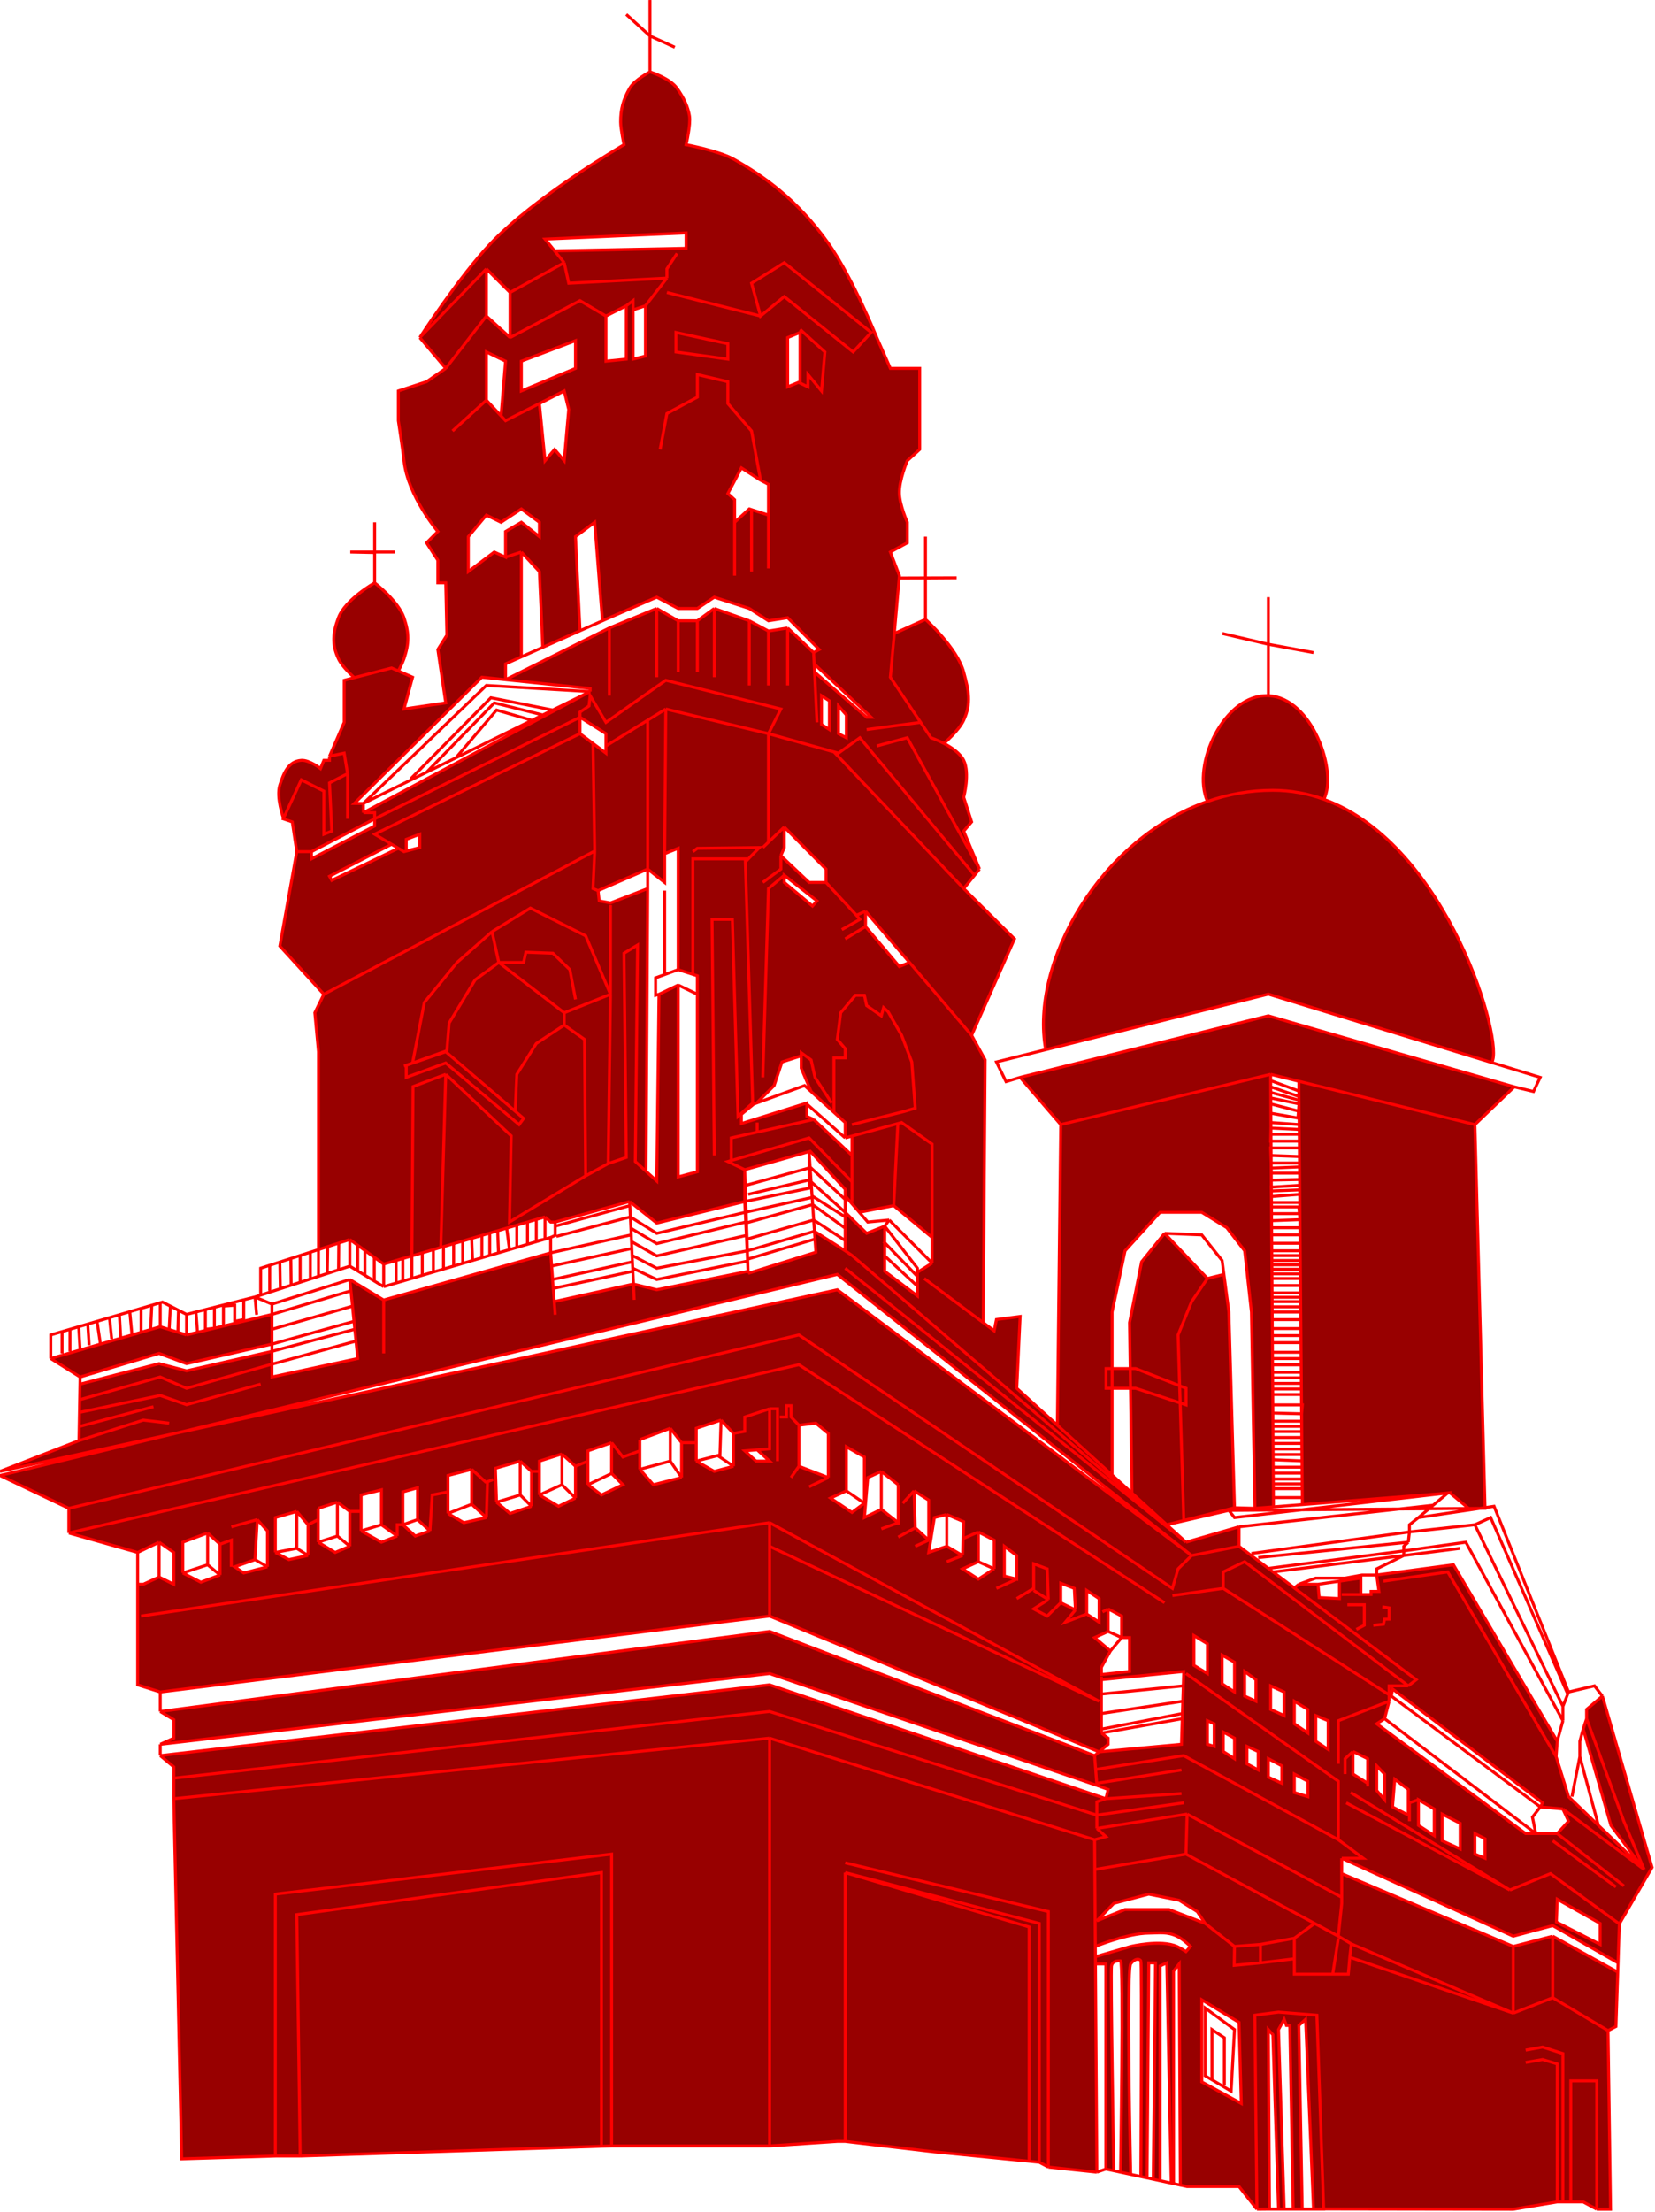 <?xml version="1.0" encoding="UTF-8"?> <svg xmlns="http://www.w3.org/2000/svg" width="1117" height="1492" viewBox="0 0 1117 1492" fill="none"><path d="M188.88 638.056L218.583 670.581L401.37 573.995L400.227 501.383L391.469 494.808L252.855 562.626L264.279 569.413L268.849 572.128L272.657 574.39L274.18 573.995V566.086L283.32 562.626V571.622L274.18 573.995L272.657 574.39L268.849 572.128L223.914 593.767L222.391 590.999L264.279 569.413L252.855 562.626L391.469 494.808V483.736L252.855 552.246V557.09L210.205 579.234V574.39H200.304L188.88 638.056Z" fill="#980000"></path><path d="M408.986 503.113V507.957L400.227 501.383L401.37 573.995L400.227 599.303L403.654 600.687L437.165 586.155V485.721L408.986 503.113Z" fill="#980000"></path><path d="M557.5 586.155V595.151L578.063 617.295L584.156 614.527L613.859 649.128L655.748 698.261L684.689 633.212L650.417 599.303L562.831 507.108L518.658 494.808V567.98L529.32 557.782L557.5 586.155Z" fill="#980000"></path><path d="M272.657 719.022L300.837 709.333L347.729 749.47L348.818 724.558L361.94 703.797L380.806 691.341V683.037L336.633 649.128L320.639 660.892L303.122 689.957L301.598 708.641L278.445 716.946L272.657 719.022Z" fill="#980000"></path><path d="M277.988 847.016L284.992 844.969L292.459 842.786L297.47 841.322L300.837 724.558L278.75 732.862L277.988 847.016Z" fill="#980000"></path><path d="M301.598 708.641L303.122 689.957L320.639 660.892L336.633 649.128L332.063 628.368L308.453 649.128L286.366 676.117L278.445 716.946L301.598 708.641Z" fill="#980000"></path><path d="M448.59 595.151V575.774L449.351 478.2L437.165 485.721V586.155L448.59 595.151Z" fill="#980000"></path><path d="M391.469 483.736L408.986 494.808V503.113L437.165 485.721L449.351 478.2L518.658 494.808L527.036 478.2L449.351 458.824L408.986 487.196L398.323 469.204L397.561 476.124L391.469 480.276V483.736Z" fill="#980000"></path><path d="M580.348 497.576L565.878 507.957L562.831 507.108L650.417 599.303L657.712 590.307L580.348 497.576Z" fill="#980000"></path><path d="M629.092 771.615L608.528 757.083L605.989 757.775L603.197 813.136L629.092 834.589V771.615Z" fill="#980000"></path><path d="M502.664 788.915L546.837 776.459L570.447 802.064V806.584L579.998 817.634L603.197 813.136L605.989 757.775L575.017 766.217V779.227V797.058L546.076 767.463L493.525 782.716L491.24 783.379L502.664 788.915Z" fill="#980000"></path><path d="M565.116 869.881L118.972 966.581L0 995.136L46.458 1017.28L539.221 900.33L791.315 1071.26L795.123 1058.11L804.262 1049.11L565.116 869.881Z" fill="#980000"></path><path d="M741.81 1147.38L519.419 1026.97V1042.89L741.81 1147.38Z" fill="#980000"></path><path d="M519.419 1100.32L108.149 1154.3L117.288 1159.84V1172.29L108.149 1176.44L519.419 1128.7L740.287 1204.13L740.182 1202.74L739.473 1193.4L738.764 1184.06L519.419 1100.32Z" fill="#980000"></path><path d="M746.38 1238.73L740.287 1233.19V1224.19L519.419 1154.3L117.288 1199.28V1213.12L519.419 1172.29L738.764 1240.8L746.38 1238.73Z" fill="#980000"></path><path d="M519.419 1172.29L117.288 1213.12L122.62 1456.02L185.833 1454.12V1277.48L412.794 1250.49V1447.3H519.419V1172.29Z" fill="#980000"></path><path d="M738.764 1240.8L519.419 1172.29V1447.3L565.116 1444.26H570.447V1262.95L701.445 1297.24V1458.32L707.538 1461.56L740.287 1465.01L739.341 1324.54L739.308 1319.69L739.26 1312.77L738.902 1260.87L738.764 1240.8Z" fill="#980000"></path><path fill-rule="evenodd" clip-rule="evenodd" d="M801.216 1474.7H836.25L848.317 1490.02L856.809 1489.93L856.052 1368.83L859.098 1372.29L862.906 1489.93H866.715L862.906 1368.83L866.715 1361.91L868.238 1366.06H870.523L872.807 1489.93H878.9L876.615 1366.06L881.185 1361.91L886.516 1489.93H890.325L893.367 1489.82L1021.32 1490.02L1051.02 1485.08H1054.83H1060.16V1403.43H1077.68V1490.02H1087L1085.3 1369.52L1047.98 1347.37L1021.32 1357.75L912 1311.02L903.272 1305.85L905.557 1283.71V1281.63V1279.61L801.216 1223.5L800.454 1250.49L738.902 1260.87L739.26 1312.77C739.26 1312.77 760.718 1303.92 775.321 1303.78C782.81 1303.7 787.706 1302.73 794.361 1305.85C798.49 1307.79 803.501 1312.77 803.501 1312.77L800.454 1316.23C800.454 1316.23 796.88 1313.9 794.361 1312.77C783.418 1307.88 763.135 1312.77 763.135 1312.77L739.308 1319.69L739.341 1324.54H746.38V1462.87L751.711 1464.02C751.711 1464.02 749.426 1329.38 750.188 1325.92C750.949 1322.46 753.996 1322.46 756.281 1322.46C758.566 1322.46 756.281 1465.01 756.281 1465.01L763.135 1466.49C763.135 1466.49 760.089 1328.69 763.135 1324.54C766.182 1320.38 769.228 1321.08 769.99 1322.46C770.751 1323.84 769.99 1467.97 769.99 1467.97L774.179 1468.87L775.321 1323.84H779.891L778.367 1469.77L782.937 1470.76V1325.92L787.507 1323.84L790.502 1472.39L792.086 1472.73V1329.38L795.885 1324.54L796.651 1473.72L801.216 1474.7ZM759.327 1287.86L740.287 1295.47L751.711 1283.71L775.321 1277.48L795.885 1281.63L808.07 1289.24L813.402 1297.24L789.03 1287.86H759.327ZM836.25 1363.98L811.117 1348.76V1404.12L837.773 1418.65L836.25 1363.98Z" fill="#980000"></path><path d="M912 1311.02L1021.32 1357.75V1312.77L905.557 1263.64V1253.26V1279.61V1281.63V1283.71L903.272 1305.85L912 1311.02Z" fill="#980000"></path><path d="M955.823 1132.85L950.492 1137H937.544V1143.02L939.829 1144.49L939.068 1143.92L939.829 1139.08L1041.12 1215.89L1039.6 1218.66L1054.83 1220.04L1109.67 1260.87L1058.64 1211.74L1050.26 1184.75L1051.02 1174.37L980.956 1055.34L929.167 1062.26L930.69 1073.33H925.359V1075.41H918.504V1064.34L904.033 1066.41V1078.18L890.325 1077.49L889.563 1068.49H876.615L873.569 1070.96L955.823 1132.85Z" fill="#980000"></path><path d="M283.32 227.69L300.837 248.451L328.255 213.158V181.325L283.32 227.69Z" fill="#980000"></path><path d="M344.249 227.69L391.469 202.777L408.986 213.158L422.695 206.238L427.264 202.777V209.006L435.642 206.238L450.113 187.553L383.853 191.013L380.806 177.173L344.249 197.241V227.69Z" fill="#980000"></path><path fill-rule="evenodd" clip-rule="evenodd" d="M197.258 554.322L200.304 574.39H210.205L252.855 552.246V548.094H245.239V541.865H239.146L325.208 456.747L341.202 458.413V447.751L351.865 443.012V372.321L341.202 375.782L333.586 372.321L316.069 385.47V361.941L328.255 347.409L338.156 352.253L351.865 343.257L364.051 352.253V361.941L351.865 352.253L341.202 358.481V375.782L351.865 372.321L364.051 385.47L366.335 436.581L391.469 425.411L388.422 361.941L401.37 352.253L406.599 418.687L411.271 416.611L443.258 402.77L457.729 410.382H470.676L482.1 402.77L505.71 410.382L518.658 418.687L531.605 416.611L552.93 438.063L549.122 440.139L549.492 447.751L587.964 483.736H584.918L549.761 453.287L549.492 447.751L549.122 440.139L531.605 423.531L518.658 425.607L505.71 418.687L482.1 410.382L470.676 418.687H457.729L443.258 410.382L411.271 423.531L341.202 458.413L398.323 464.36V466.436L245.239 548.094H252.855V552.246L391.469 483.736V480.276L397.561 476.124L398.323 469.204L408.986 487.196L449.351 458.824L527.036 478.2L518.658 494.808L562.831 507.108L565.878 507.957L580.348 497.576L657.712 590.307L661.079 586.155L650.417 560.55L655.748 554.322L650.417 537.713C650.417 537.713 654.773 521.5 650.417 512.801C647.983 507.94 642.128 504.025 637.058 501.383C632.357 498.932 628.33 497.576 628.33 497.576L621.359 487.196L600.912 456.747L603.583 427.263L607.005 388.238L600.912 372.321L612.336 366.093V352.253C612.336 352.253 607.258 340.721 607.005 332.877C606.718 323.986 612.336 310.732 612.336 310.732L620.714 303.12V248.451H600.912L591.773 227.69C591.773 227.69 575.39 187.091 559.023 164.025C537.926 134.29 514.743 118.292 495.048 107.279C485.147 101.743 463.06 97.591 463.06 97.591C463.06 97.591 466.295 84.097 465.345 78.215C464.395 72.332 461.763 66.281 456.967 59.53C452.062 52.624 438.689 48.458 438.689 48.458C438.689 48.458 428.148 53.942 424.98 59.53C420.587 67.278 418.823 73.651 418.887 82.367C418.922 87.155 421.171 97.591 421.171 97.591C421.171 97.591 361.808 131.956 331.301 164.025C309.614 186.822 283.32 227.69 283.32 227.69L328.255 181.325L344.249 197.241L380.806 177.173L374.332 169.215L367.859 161.256L463.06 157.104V167.485L374.332 169.215L380.806 177.173L383.853 191.013L450.113 187.553L435.642 206.238V240.146L427.264 242.222V209.006V202.777L422.695 206.238V242.222L408.986 243.606V213.158L391.469 202.777L344.249 227.69L328.255 213.158L300.837 248.451L287.889 257.447L268.849 263.675V283.743C268.849 283.743 271.855 303.208 272.657 310.732C275.199 334.592 295.505 358.481 295.505 358.481L287.889 366.093L295.505 377.858V393.082H300.837L301.598 428.375L295.505 438.063L300.837 474.048L272.657 478.2L278.445 456.747L268.849 452.528L264.279 450.519L239.146 457.044L232.292 458.824V487.196L222.391 510.033L232.292 507.957L234.576 521.797L222.391 528.025L223.914 560.55L218.583 562.626V533.561L203.35 525.949L191.333 551.883L191.165 552.246L197.258 554.322ZM456.206 237.378V224.23L491.24 231.842V242.222L456.206 237.378ZM507.234 191.013L513.327 213.158L529.32 200.009L575.779 237.378L587.964 224.23L529.32 177.173L507.234 191.013ZM380.806 263.675L383.853 276.131L380.806 310.732L374.332 303.12L367.859 310.732L364.051 272.165L341.202 283.743L338.156 280.487L328.255 269.903V237.378L341.202 243.606L338.156 280.487L341.202 283.743L364.051 272.165L380.806 263.675ZM554.454 488.58V469.204L559.785 472.664V492.04L554.454 488.58ZM565.878 494.808V476.124L571.209 482.197V497.576L565.878 494.808ZM500.379 315.576L513.327 323.88L518.658 326.648V347.409L507.234 343.745L505.71 343.257L495.809 352.253V337.029L491.24 332.877L500.379 315.576ZM531.605 227.69V260.907L538.975 257.863L539.983 257.447V224.23L531.605 227.69ZM388.422 248.451L351.865 263.675V243.606L388.422 229.766V248.451Z" fill="#980000"></path><path d="M513.327 213.158L507.234 191.013L529.32 177.173L587.964 224.23L575.779 237.378L529.32 200.009L513.327 213.158Z" fill="#980000"></path><path d="M456.206 224.23V237.378L491.24 242.222V231.842L456.206 224.23Z" fill="#980000"></path><path fill-rule="evenodd" clip-rule="evenodd" d="M836.25 1042.89L804.262 1049.11L795.123 1058.11L791.315 1071.26L539.221 900.33L46.458 1017.28V1033.89L92.917 1047.04L107.387 1040.12L117.288 1047.04V1068.49L107.387 1063.65L96.725 1068.49H92.917V1136.31L108.149 1141.15L519.419 1089.94V1042.89V1026.97L741.81 1147.38L519.419 1042.89V1089.94L741.81 1181.52L747.903 1176.44V1172.29L743.333 1168.83V1155.68V1142.54V1132.85L798.931 1127.31L798.631 1137L798.309 1147.38L798.052 1155.68L797.944 1159.14L797.408 1176.44L741.81 1181.52L738.764 1184.06L739.473 1193.4L798.931 1184.06L903.272 1240.8L920.027 1253.26H905.557L1021.32 1305.85L1047.98 1298.71L1092.05 1323.84L1092.91 1297.55L1115 1259.45L1081.49 1143.92L1070.83 1152.92V1159.14L1068.54 1166.06L1087.25 1231.15L1108.38 1259.45L1109.67 1260.87L1054.83 1220.04L1058.64 1228.35L1051.02 1236.65H1036.55H1029.7L929.167 1162.6L934.498 1159.14L937.544 1147.38V1143.02L825.588 1071.26V1060.19L840.058 1053.27L950.492 1137L955.823 1132.85L873.569 1070.96L859.245 1060.19L856.052 1057.78L836.25 1042.89ZM888.04 1157.07V1174.37L896.417 1179.9V1160.53L888.04 1157.07ZM857.575 1137V1152.92L866.715 1157.07V1141.15L857.575 1137ZM873.569 1147.38V1162.6L882.708 1168.83V1152.92L873.569 1147.38ZM847.674 1132.85V1147.38L840.058 1143.92V1127.31L847.674 1132.85ZM824.826 1116.24V1135.62L833.204 1141.15V1121.08L824.826 1116.24ZM805.786 1103.09V1123.16L814.925 1128.7V1108.63L805.786 1103.09ZM819.495 1162.6L814.925 1160.53V1176.44L819.495 1177.83V1162.6ZM833.204 1172.29L825.588 1168.14V1181.29L833.204 1186.13V1172.29ZM841.581 1177.83V1189.59L849.197 1193.74V1181.29L841.581 1177.83ZM865.191 1190.98L856.052 1186.13V1198.59L865.191 1202.74V1190.98ZM873.569 1208.97V1196.51L882.708 1201.36V1211.74L873.569 1208.97ZM913.173 1181.29V1196.51L923.074 1202.74V1193.74V1186.13L913.173 1181.29ZM929.167 1190.98V1207.59L934.498 1213.81V1196.51L929.167 1190.98ZM941.353 1199.97L939.829 1218.66L950.492 1224.19V1206.89L941.353 1199.97ZM957.346 1213.81V1231.11L968.009 1238.03V1220.04L957.346 1213.81ZM973.34 1223.5V1241.49L985.526 1247.03V1229.73L973.34 1223.5ZM995.427 1236.65V1250.49L1002.28 1253.26V1240.11L995.427 1236.65ZM123.381 1060.88V1040.12L140.137 1033.89L148.514 1041.5V1062.26L135.567 1067.11L123.381 1060.88ZM172.124 1051.88L173.648 1024.89L180.502 1032.51V1056.73L164.508 1060.88L158.415 1056.73L172.124 1051.88ZM185.833 1033.89V1023.51L200.304 1019.36L207.92 1028.35L214.775 1024.89V1017.28L227.722 1013.13L236.1 1019.36H243.716V1008.28L257.425 1004.82V1028.35L268.087 1035.97V1028.35H271.896V1006.21L281.796 1003.44V1024.89L290.174 1032.51L291.697 1008.28L302.36 1006.21V995.136L318.354 990.984V1014.51L328.255 1023.51L313.023 1026.97L302.36 1020.74V1006.21L291.697 1008.28L290.174 1032.51L280.273 1035.97L271.896 1028.35H268.087V1035.97L257.425 1040.12L243.716 1032.51V1019.36H236.1V1042.89L226.199 1047.04L214.775 1040.12V1024.89L207.92 1028.35V1049.11L194.973 1051.88L185.833 1047.04V1033.89ZM335.109 1013.13L334.348 990.292L351.103 985.448L358.719 992.368H364.051V985.448L379.283 980.604L388.422 988.908L396.8 985.448V978.528L412.794 972.992L420.41 982.68L431.834 978.528V970.916L452.398 963.304L460.014 972.992H469.915V963.304L486.67 957.767L495.048 966.764L502.664 965.38V955.691L519.419 950.155V977.144L511.042 977.836L519.419 985.448H510.28L502.664 978.528L511.042 977.836L519.419 977.144V950.155L502.664 955.691V965.38L495.048 966.764V988.908L482.1 992.368L469.915 985.448V972.992H460.014V996.52L440.973 1001.36L431.834 990.984V978.528L420.41 982.68L412.794 972.992V993.752L420.41 1001.36L405.939 1008.28L396.8 1001.36V985.448L388.422 988.908V1010.36L376.998 1015.9L364.051 1008.28V992.368H358.719V1015.9L344.249 1020.74L335.109 1013.13ZM539.221 988.908V961.227L550.646 959.844L559.023 966.764V996.52L539.221 988.908ZM560.546 1010.36L571.209 1005.52V975.76L583.395 982.68V1013.82L575.017 1020.05L560.546 1010.36ZM594.819 1017.97L583.395 1023.51L585.68 996.52L594.819 992.368L606.243 1001.36V1026.97L594.819 1017.97ZM626.807 1011.74L616.906 1005.52L617.667 1030.43L626.807 1038.73V1011.74ZM638.992 1042.89L626.807 1047.04L630.615 1023.51L638.992 1021.43L650.417 1026.28L650.036 1037.7L660.318 1033.2L670.98 1038.73V1058.11L660.318 1065.03L649.655 1058.11L660.318 1053.27V1033.2L650.036 1037.7L649.655 1049.11L638.992 1042.89ZM677.835 1062.95L686.212 1065.03V1049.11L677.835 1042.89V1062.95ZM715.915 1080.95V1067.8L725.055 1071.26L725.816 1085.79L718.962 1094.09L733.432 1088.56V1072.64L741.81 1078.18V1094.09L733.432 1088.56L718.962 1094.09L725.816 1085.79L715.915 1080.95ZM747.903 1085.1L757.042 1089.94V1104.47H762.374V1127.31L743.333 1129.39V1124.54L749.426 1113.47L738.764 1104.47L747.903 1100.32V1085.1ZM1050.44 1296.3L1051.02 1280.94L1079.97 1297.24V1311.39L1050.44 1296.3Z" fill="#980000"></path><path d="M740.287 1215.2L746.38 1213.12L519.419 1136.31L108.149 1184.06L117.288 1191.67V1199.28L519.419 1154.3L740.287 1224.19V1215.2Z" fill="#980000"></path><path d="M200.304 1291.32L202.589 1454.12L405.939 1447.51V1262.95L200.304 1291.32Z" fill="#980000"></path><path d="M570.447 1444.26L630.615 1451.31L701.445 1458.32V1297.24L570.447 1262.95V1444.26Z" fill="#980000"></path><path d="M202.589 1454.12L200.304 1291.32L405.939 1262.95V1447.51L412.794 1447.3V1250.49L185.833 1277.48V1454.12H202.589Z" fill="#980000"></path><path d="M740.287 1204.13L747.903 1206.89L746.38 1213.12L740.287 1215.2V1224.19V1233.19L801.216 1223.5L905.557 1279.61V1253.26H920.027L903.272 1240.8L798.931 1184.06L739.473 1193.4L740.182 1202.74L740.287 1204.13Z" fill="#980000"></path><path d="M740.287 1233.19L746.38 1238.73L738.764 1240.8L738.902 1260.87L800.454 1250.49L801.216 1223.5L740.287 1233.19Z" fill="#980000"></path><path d="M1085.3 1369.52L1090.63 1366.75L1091.84 1330.07L1047.98 1305.85V1347.37L1085.3 1369.52Z" fill="#980000"></path><path d="M1021.32 1357.75L1047.98 1347.37V1305.85L1021.32 1312.77V1357.75Z" fill="#980000"></path><path d="M937.544 1137H950.492L840.058 1053.27L825.588 1060.19V1071.26L937.544 1143.02V1137Z" fill="#980000"></path><path d="M1060.16 1485.08H1068.54L1077.68 1490.02V1403.43H1060.16V1485.08Z" fill="#980000"></path><path d="M804.262 1049.11L836.25 1042.89V1029.74L800.454 1040.12L575.017 846.708L570.447 843.585L549.688 830.436L550.046 835.711L550.646 844.557L504.949 858.809L504.884 857.425L443.258 869.881L427.536 866.007L374.066 877.86L373.419 868.99L372.979 862.961L372.317 853.89L371.667 844.969L258.948 876.802L236.1 862.961L236.861 870.573L237.896 880.913L238.921 891.159L239.456 896.503L240.254 904.482L241.431 916.246L183.548 928.703V920.053V911.402L125.906 924.551L107.387 919.706L53.989 933.547L53.651 952.577L53.482 962.092L53.313 971.608L0 992.368L118.972 966.581L565.116 859.501L804.262 1049.11Z" fill="#980000"></path><path d="M34.273 916.246L54.075 928.703L107.387 912.786L125.906 919.706L183.548 906.515V896.503V886.49L150.799 894.353L144.706 895.816L133.304 898.554L125.906 900.33L120.042 898.502L114.179 896.674L108.149 894.794L101.675 896.674L95.201 898.554L89.084 900.33L81.493 902.534L67.784 906.515L54.075 910.496L34.273 916.246Z" fill="#980000"></path><path d="M410.509 784.763L411.986 674.041L411.988 670.598L380.806 683.037V691.341L394.515 701.029L395.277 793.068L410.509 784.763Z" fill="#980000"></path><path d="M546.076 767.463L575.017 797.058V779.227L549.172 755.007L511.042 763.542L493.525 767.463V782.716L546.076 767.463Z" fill="#980000"></path><path fill-rule="evenodd" clip-rule="evenodd" d="M367.859 820.748L371.667 824.208H374.713L424.98 810.368L443.258 824.9L502.664 810.368V799.642V788.915L491.24 783.379L493.525 782.716V767.463L511.042 763.542L549.172 755.007L544.553 752.93V744.626V743.934L500.379 757.775V751.547L508.757 744.626L510.661 743.934L522.466 732.17L527.797 716.254L540.745 712.102V720.406L547.425 736.164L562.831 750.162L570.447 757.083V767.463L575.017 766.217L605.989 757.775L608.528 757.083L629.092 771.615V834.589V851.889L619.191 858.117V860.885V867.459V874.033L597.104 857.425V847.045V838.141V826.976L584.918 831.82L570.447 817.634V820.748V828.36V836.664V843.585L575.017 846.708L800.454 1040.12L787.507 1028.35L764 1006.99L750.569 994.79L713.63 961.227L686.212 936.315L688.497 887.874L672.503 889.95L670.98 897.562L663.573 892.026L664.887 714.87L655.748 698.261L613.859 649.128L607.005 651.896L584.156 624.908V614.527L578.063 617.295L557.5 595.151H546.076L527.036 577.158L529.32 571.622V557.782L518.658 567.98V494.808L449.351 478.2L448.59 575.774L457.729 572.128V653.972L467.63 657.147L470.676 658.124V670.581V790.299L457.729 793.76V664.352L444.781 670.581L443.258 796.528L436.023 789.953L428.788 783.379L430.311 637.364L421.171 642.9L422.695 780.611L410.509 784.763L395.277 793.068L343.848 824.208L345.01 766.079L300.837 724.558L297.47 841.322L299.314 840.783L306.168 838.779L312.261 836.999L318.354 835.218L325.241 833.204L330.54 831.656L335.871 830.098L341.964 828.317L348.818 826.313L356.021 824.208L361.94 822.478L367.859 820.748ZM551.407 607.607L529.32 590.307V595.151L548.361 611.067L551.407 607.607Z" fill="#980000"></path><path d="M239.146 457.044L264.279 450.519L268.849 452.528C268.849 452.528 271.517 447.648 272.657 444.293C276.134 434.056 276.167 426.835 272.657 416.611C268.758 405.252 252.855 393.082 252.855 393.082C252.855 393.082 233.067 404.206 228.41 416.611C224.61 426.731 223.802 434.513 228.41 444.293C231.184 450.182 239.146 457.044 239.146 457.044Z" fill="#980000"></path><path d="M600.912 456.747L621.359 487.196L628.33 497.576C628.33 497.576 632.357 498.932 637.058 501.383C637.058 501.383 647.027 493.01 650.417 485.721C655.758 474.236 653.736 465.511 650.417 453.287C645.923 436.737 624.62 417.746 624.62 417.746L603.583 427.263L600.912 456.747Z" fill="#980000"></path><path d="M203.35 525.949L218.583 533.561V562.626L223.914 560.55L222.391 528.025L234.576 521.797L232.292 507.957L222.391 510.033V512.801H218.583L216.298 518.337C216.298 518.337 208.838 512.437 203.35 512.801C194.767 513.37 191.501 521.216 188.88 529.409C186.189 537.818 191.333 551.883 191.333 551.883L203.35 525.949Z" fill="#980000"></path><path fill-rule="evenodd" clip-rule="evenodd" d="M411.989 670.478L395.277 631.136L357.958 612.451L332.063 628.368L336.633 649.128L380.806 683.037L411.988 670.598L411.989 670.478Z" fill="#980000"></path><path d="M258.948 852.581L267.326 850.132L271.896 848.797L277.988 847.016L278.75 732.862L300.837 724.558L345.01 766.079L343.848 824.208L395.277 793.068L394.515 701.029L380.806 691.341L361.94 703.797L348.818 724.558L347.729 749.47L300.837 709.333L272.657 719.022L278.445 716.946L286.366 676.117L308.453 649.128L332.063 628.368L357.958 612.451L395.277 631.136L411.989 670.478L412.032 670.581L411.986 674.041L410.509 784.763L422.695 780.611L421.171 642.9L430.311 637.364L428.788 783.379L436.023 789.953L437.165 599.303L412.032 608.991L404.416 607.607L403.654 600.687L400.227 599.303L401.37 573.995L218.583 670.581L212.49 683.037L214.942 709.333V836.999V842.786L221.163 840.783L228.631 838.378L236.1 835.973L241.431 839.848L246.278 843.371L252.613 847.976L258.948 852.581Z" fill="#980000"></path><path d="M762.812 923.017L763 936.315H766.5L796.526 946.207L796.171 934.622L766.5 923.017H762.812Z" fill="#980000"></path><path d="M750.569 923.017V936.315H763L762.812 923.017H750.569Z" fill="#980000"></path><path d="M746.5 923.017V936.315H750.569V923.017H746.5Z" fill="#980000"></path><path d="M800.5 947.517V936.315L796.171 934.622L796.526 946.207L800.5 947.517Z" fill="#980000"></path><path d="M973.866 1007.28L977.148 1006.9L976.99 1007.03L978.672 1006.9L991.28 1017.37L998.915 1017.31L1002.27 1016.81L995.427 758.467L876.646 729.249V735.843L876.677 739.517L876.698 742.005L876.719 744.494L876.761 749.47L876.837 758.467L876.865 761.742L876.893 765.017L876.932 769.623L876.97 774.23L877.019 780.017L877.056 784.407L877.078 787.017L877.114 791.2L877.15 795.517L877.183 799.454L877.209 802.517L877.234 805.517L877.273 810.115L877.281 811.017L877.344 818.517L877.382 823.017L877.465 832.858L877.513 838.517L877.556 843.585L877.583 846.858L877.611 850.132L877.636 853.074L877.661 856.017L877.687 859.143L877.713 862.269L877.753 867.017L877.796 872.017L877.82 874.938L877.845 877.86L877.874 881.366L877.904 884.871L877.947 890.017L877.998 896.017L878.038 900.767L878.078 905.517L878.133 912.017L878.169 916.267L878.205 920.517L878.247 925.517L878.279 929.267L878.31 933.017L878.342 936.767L878.374 940.517L878.433 947.517H879L878.483 953.517L878.525 958.517L878.555 962.017L878.584 965.517L878.618 969.517L878.652 973.517L878.684 977.267L878.715 981.017L878.751 985.267L878.787 989.517L878.821 993.517L878.854 997.517L878.882 1000.77L878.909 1004.02L878.96 1010.02L879 1014.76L973.866 1007.28Z" fill="#980000"></path><path d="M715.915 758.467L713.63 961.227L750.569 994.79V936.315H746.5V923.017H750.569V884.871L759.327 843.585L782.937 817.634H811.117L828 828.017L840.058 843.585L844.628 884.871L846.957 1017.28L859.5 1016.29L859.459 1010.02L859.419 1004.02L859.398 1000.77L859.376 997.517L859.35 993.517L859.323 989.517L859.29 984.517L859.267 981.017L859.242 977.267L859.218 973.517L859.191 969.517L859.165 965.517L859.142 962.017L859.119 958.517L859.082 953.017L859.046 947.517L859 940.517L858.975 936.767L858.95 933.017L858.926 929.267L858.901 925.517L858.868 920.517L858.84 916.267L858.812 912.017L858.79 908.767L858.769 905.517L858.738 900.767L858.706 896.017L858.667 890.017L858.633 884.871L858.61 881.366L858.586 877.86L858.567 874.938L858.548 872.017L858.515 867.017L858.484 862.269L858.463 859.143L858.442 856.017L858.423 853.074L858.404 850.132L858.382 846.858L858.36 843.585L858.327 838.517L858.29 832.858L858.258 828.017L858.226 823.267L858.195 818.517L858.165 814.017L858.145 811.017L858.14 810.115L858.09 807.017L858.03 803.235L858.094 803.233L858.077 800.657L858.046 795.928L858.015 791.2L857.992 787.803L857.97 784.407L857.773 779.318L857.575 774.23H857.903L857.872 769.623H857.575L857.79 760.811L857.809 760.017L857.79 757.083L857.748 750.8L857.707 744.517L857.68 740.517L857.656 736.767L857.631 733.017L857.603 728.787L857.575 724.558L715.915 758.467Z" fill="#980000"></path><path d="M705.748 707.963L856.052 670.478L1006.72 716.6C1015.84 704.997 977.739 569.59 893.5 539.092C882.751 535.2 871.25 533.017 859 533.017C843.537 533.017 828.77 535.714 814.925 540.531C742.251 565.817 694.97 649.499 705.748 707.963Z" fill="#980000"></path><path d="M715.915 758.467L857.575 724.558L876.646 729.249L995.427 758.467L1022 733.017L856.052 685.113L688.497 726.634L715.915 758.467Z" fill="#980000"></path><path d="M814.925 540.531C828.77 535.714 843.537 533.017 859 533.017C871.25 533.017 882.751 535.2 893.5 539.092C903 520.517 885.656 470.534 856.052 469.204C826.448 467.874 803.95 515.602 814.925 540.531Z" fill="#980000"></path><path d="M764 1006.99L787.507 1028.35L833.204 1016.89L829.396 884.871L826.06 859.517L814.925 862.269L804.262 877.86L795.123 900.33L796.171 934.622L800.5 936.315V947.517L796.526 946.207L766.5 936.315H763L764 1006.99Z" fill="#980000"></path><path d="M770.512 851.029L762.374 892.026L762.812 923.017H766.5L796.171 934.622L795.123 900.33L804.262 877.86L814.925 862.269L785.984 831.82L770.512 851.029Z" fill="#980000"></path><path d="M804.262 1049.11L565.116 869.881L118.972 966.581M804.262 1049.11L836.25 1042.89M804.262 1049.11L795.123 1058.11L791.315 1071.26L539.221 900.33L46.458 1017.28M804.262 1049.11L565.116 859.501L118.972 966.581M836.25 1042.89L856.052 1057.78M836.25 1042.89V1029.74M950.492 1137L955.823 1132.85L873.569 1070.96M950.492 1137H937.544V1143.02M950.492 1137L840.058 1053.27L825.588 1060.19V1071.26M937.544 1147.38L903.272 1160.53V1189.59M937.544 1147.38L934.498 1159.14M937.544 1147.38V1143.02M800.454 1128.7L903.272 1201.36V1240.8M903.272 1240.8L798.931 1184.06L739.473 1193.4M903.272 1240.8L920.027 1253.26H905.557M913.173 1181.29V1196.51L923.074 1202.74V1193.74M913.173 1181.29L923.074 1186.13V1193.74M913.173 1181.29L907.841 1186.13V1196.51M923.074 1204.82V1193.74M957.346 1213.81V1231.11L968.009 1238.03V1220.04L957.346 1213.81ZM957.346 1213.81L951.253 1215.89V1228.35M1036.55 1236.65H1029.7L929.167 1162.6L934.498 1159.14M1036.55 1236.65L934.498 1159.14M1036.55 1236.65L1034.27 1225.58L1039.6 1218.66M1036.55 1236.65H1051.02M1039.6 1218.66L1041.12 1215.89L939.829 1139.08L939.068 1143.92L939.829 1144.49M1039.6 1218.66L1054.83 1220.04M1039.6 1218.66L939.829 1144.49M1051.02 1236.65L1058.64 1228.35L1054.83 1220.04M1051.02 1236.65L1095.96 1271.94M1054.83 1220.04L1109.67 1260.87M1047.98 1241.49L1090.63 1272.63M107.387 1063.65L96.725 1068.49H92.917M107.387 1063.65V1040.12M107.387 1063.65L117.288 1068.49V1047.04L107.387 1040.12M107.387 1040.12L92.917 1047.04M92.917 1047.04V1068.49M92.917 1047.04L46.458 1033.89M92.917 1068.49V1136.31L108.149 1141.15M123.381 1060.88V1040.12L140.137 1033.89M123.381 1060.88L140.137 1055.34M123.381 1060.88L135.567 1067.11L148.514 1062.26M140.137 1033.89V1055.34M140.137 1033.89L148.514 1041.5M140.137 1055.34L148.514 1062.26M148.514 1062.26V1041.5M148.514 1041.5L156.13 1038.73V1056.73M156.13 1029.74L173.648 1024.89M173.648 1024.89L172.124 1051.88M173.648 1024.89L180.502 1032.51V1056.73M172.124 1051.88L158.415 1056.73L164.508 1060.88L180.502 1056.73M172.124 1051.88L180.502 1056.73M200.304 1019.36L185.833 1023.51V1033.89V1047.04M200.304 1019.36V1044.27M200.304 1019.36L207.92 1028.35M200.304 1044.27L185.833 1047.04M200.304 1044.27L207.92 1049.11M185.833 1047.04L194.973 1051.88L207.92 1049.11M207.92 1049.11V1028.35M207.92 1028.35L214.775 1024.89M214.775 1024.89V1017.28M214.775 1024.89V1040.12M214.775 1040.12V1017.28M214.775 1040.12L227.722 1035.97M214.775 1040.12L226.199 1047.04L236.1 1042.89M214.775 1017.28L227.722 1013.13M227.722 1013.13V1035.97M227.722 1013.13L236.1 1019.36M227.722 1035.97L236.1 1042.89M236.1 1042.89V1019.36M236.1 1019.36H243.716M243.716 1019.36V1032.51M243.716 1019.36V1008.28L257.425 1004.82V1028.35M243.716 1032.51L257.425 1028.35M243.716 1032.51L257.425 1040.12L268.087 1035.97M257.425 1028.35L268.087 1035.97M268.087 1035.97V1028.35H271.896M271.896 1028.35L280.273 1035.97L290.174 1032.51M271.896 1028.35V1006.21L281.796 1003.44V1024.89M271.896 1028.35L281.796 1024.89M290.174 1032.51L281.796 1024.89M290.174 1032.51L291.697 1008.28L302.36 1006.21M302.36 1006.21V995.136L318.354 990.984M302.36 1006.21V1020.74M318.354 990.984V1014.51M318.354 990.984L328.255 999.98M318.354 1014.51L302.36 1020.74M318.354 1014.51L328.255 1023.51M302.36 1020.74L313.023 1026.97L328.255 1023.51M328.255 1023.51L329.016 999.288L332.824 997.904M335.109 1013.13L334.348 990.292L351.103 985.448M335.109 1013.13L351.103 1008.28M335.109 1013.13L344.249 1020.74L358.719 1015.9M351.103 985.448V1008.28M351.103 985.448L358.719 992.368M351.103 1008.28L358.719 1015.9M358.719 1015.9V992.368M358.719 992.368H364.051M364.051 992.368V985.448L379.283 980.604M364.051 992.368V1008.28M379.283 980.604V1001.36M379.283 980.604L388.422 988.908M379.283 1001.36L364.051 1008.28M379.283 1001.36L388.422 1010.36M364.051 1008.28L376.998 1015.9L388.422 1010.36M388.422 1010.36V988.908M388.422 988.908L396.8 985.448M396.8 985.448V978.528L412.794 972.992M396.8 985.448V1001.36M412.794 972.992V993.752M412.794 972.992L420.41 982.68L431.834 978.528M412.794 993.752L396.8 1001.36M412.794 993.752L420.41 1001.36L405.939 1008.28L396.8 1001.36M431.834 978.528V970.916M431.834 978.528V990.984M431.834 990.984V970.916M431.834 990.984L452.398 985.448M431.834 990.984L440.973 1001.36L460.014 996.52M431.834 970.916L452.398 963.304M452.398 963.304V985.448M452.398 963.304L460.014 972.992M452.398 985.448L460.014 996.52M460.014 996.52V972.992M460.014 972.992H469.915M469.915 972.992V963.304L486.67 957.767M469.915 972.992V985.448M486.67 957.767L485.909 981.296L484.385 981.691M486.67 957.767L495.048 966.764M469.915 985.448L482.1 992.368L495.048 988.908M469.915 985.448L484.385 981.691M495.048 988.908L484.385 981.691M495.048 988.908V966.764M495.048 966.764L502.664 965.38V955.691L519.419 950.155M519.419 950.155V977.144L511.042 977.836M519.419 950.155H524.751V985.448M511.042 977.836L502.664 978.528L510.28 985.448H519.419L511.042 977.836ZM526.274 955.691H530.844V948.079H533.89V955.691L539.221 961.227M539.221 961.227V988.908M539.221 961.227L550.646 959.844L559.023 966.764V996.52M539.221 988.908L559.023 996.52M539.221 988.908L533.89 996.52M559.023 996.52L546.076 1002.75M571.209 1005.52L560.546 1010.36L575.017 1020.05L583.395 1013.82M571.209 1005.52V975.76L583.395 982.68V1013.82M571.209 1005.52L583.395 1013.82M594.819 1017.97L583.395 1023.51L585.68 996.52L594.819 992.368M594.819 1017.97V992.368M594.819 1017.97L606.243 1026.97M594.819 992.368L606.243 1001.36M594.819 1031.12L606.243 1026.97M606.243 1026.97V1001.36M606.243 1028.35V1001.36M609.29 1013.82L616.906 1005.52M616.906 1005.52L626.807 1011.74V1038.73M616.906 1005.52L617.667 1030.43M626.807 1038.73L617.667 1030.43M626.807 1038.73L617.667 1042.89M617.667 1030.43L606.243 1036.66M638.992 1042.89L626.807 1047.04L630.615 1023.51L638.992 1021.43M638.992 1042.89V1021.43M638.992 1042.89L649.655 1049.11M638.992 1021.43L650.417 1026.28L650.036 1037.7M638.992 1053.27L649.655 1049.11M649.655 1049.11L650.036 1037.7M660.318 1053.27L649.655 1058.11L660.318 1065.03L670.98 1058.11M660.318 1053.27V1033.2M660.318 1053.27L670.98 1058.11M660.318 1033.2L650.036 1037.7M660.318 1033.2L670.98 1038.73V1058.11M672.503 1071.26L686.212 1065.03M686.212 1065.03L677.835 1062.95V1042.89L686.212 1049.11V1065.03ZM686.212 1078.18L697.637 1071.26V1054.65L706.776 1058.11L707.538 1078.87M707.538 1078.87L697.637 1072.64M707.538 1078.87L697.637 1085.1L706.776 1089.94L715.915 1080.95M715.915 1080.95V1067.8L725.055 1071.26L725.816 1085.79M715.915 1080.95L725.816 1085.79M725.816 1085.79L718.962 1094.09L733.432 1088.56M733.432 1088.56V1072.64L741.81 1078.18V1094.09L733.432 1088.56ZM744.095 1087.17L747.903 1085.1M747.903 1085.1L757.042 1089.94V1104.47M747.903 1085.1V1100.32M757.042 1104.47L747.903 1100.32M757.042 1104.47L749.426 1113.47M757.042 1104.47H762.374V1127.31L743.333 1129.39V1124.54L749.426 1113.47M747.903 1100.32L738.764 1104.47L749.426 1113.47M743.333 1130.77V1132.85M743.333 1168.83L747.903 1172.29V1176.44L741.81 1181.52M743.333 1168.83V1155.68M743.333 1168.83L797.944 1159.14M738.764 1184.06L741.81 1181.52M738.764 1184.06L519.419 1100.32L108.149 1154.3M738.764 1184.06L739.473 1193.4M740.287 1204.13L747.903 1206.89L746.38 1213.12M740.287 1204.13L519.419 1128.7L108.149 1176.44M740.287 1204.13L740.182 1202.74M746.38 1213.12L740.287 1215.2V1224.19M746.38 1213.12L519.419 1136.31L108.149 1184.06M746.38 1213.12L797.408 1209.66M740.287 1233.19L746.38 1238.73L738.764 1240.8M740.287 1233.19V1224.19M740.287 1233.19L801.216 1223.5M738.764 1240.8L519.419 1172.29M738.764 1240.8L738.902 1260.87M740.287 1465.01L707.538 1461.56M740.287 1465.01L746.38 1462.87M740.287 1465.01L739.341 1324.54M46.458 1017.28L0 995.136L118.972 966.581M46.458 1017.28V1033.89M46.458 1033.89L539.221 920.399L785.984 1080.95M791.315 1076.1L825.588 1071.26M825.588 1071.26L937.544 1143.02M939.829 1144.49L937.544 1143.02M1109.67 1260.87L1058.64 1211.74L1050.26 1184.75M1109.67 1260.87L1108.38 1259.45M1109.67 1260.87L1095.96 1228.35L1070.83 1159.14M1050.26 1184.75L1051.02 1174.37M1050.26 1184.75L977.148 1060.19L933.736 1066.41M1051.02 1174.37L1054.83 1160.53M1051.02 1174.37L980.956 1055.34L929.167 1062.26M1054.83 1160.53V1150.84M1054.83 1160.53L989.334 1040.12L947.445 1046M1054.83 1150.84L995.427 1028.35M1054.83 1150.84L1058.1 1142.54M1058.64 1141.15L1076.16 1137L1081.49 1143.92M1058.64 1141.15L1008.37 1015.9L1002.27 1016.81M1058.64 1141.15L1058.1 1142.54M1081.49 1143.92L1070.83 1152.92V1159.14M1081.49 1143.92L1115 1259.45L1092.91 1297.55M1070.83 1159.14L1068.54 1166.06M1068.54 1166.06L1066.26 1174.37V1184.75M1068.54 1166.06L1087.25 1231.15L1108.38 1259.45M1066.26 1184.75L1060.93 1211.74M1066.26 1184.75L1078.8 1231.15L1108.38 1259.45M957.346 1023.51L951.253 1028.35V1033.2M957.346 1023.51L992.381 1018.28M957.346 1023.51L967.247 1015.2M951.253 1033.2L950.492 1040.12M951.253 1033.2L844.628 1047.73M951.253 1033.2L995.427 1028.35M950.492 1040.12L947.445 1042.89V1046M950.492 1040.12L849.197 1050.5M947.445 1049.11L929.167 1058.11V1062.26M947.445 1049.11V1046M947.445 1049.11L985.526 1044.27M947.445 1049.11L859.245 1060.19M929.167 1062.26H919.266L907.841 1064.34H888.04L876.615 1068.49M929.167 1062.26L930.69 1073.33H925.359V1075.41H918.504M876.615 1068.49L873.569 1070.96M876.615 1068.49H889.563M873.569 1070.96L859.245 1060.19M889.563 1068.49L890.325 1077.49L904.033 1078.18V1066.41M889.563 1068.49L904.033 1066.41M904.033 1066.41L918.504 1064.34V1075.41M905.557 1075.41H918.504M909.365 1082.33H920.789V1096.17L915.458 1098.94M926.882 1096.17L933.736 1095.48L934.498 1092.02H937.544V1084.41L932.975 1083.71M947.445 1046L856.052 1057.78M859.245 1060.19L856.052 1057.78M995.427 1028.35L1006.09 1023.51L1058.1 1142.54M829.396 1018.66L833.204 1023.51L973.866 1007.28M829.396 1018.66L787.507 1028.35M829.396 1018.66L879 1014.76M829.396 1018.66L991.28 1017.37M992.381 1018.28L991.28 1017.37M992.381 1018.28L998.915 1017.31M967.247 1015.2L836.25 1029.74M967.247 1015.2L976.99 1007.03M836.25 1029.74L800.454 1040.12M800.454 1040.12L575.017 846.708L570.447 843.585M800.454 1040.12L570.447 855.349M800.454 1040.12L787.507 1028.35M53.313 971.608L0 992.368L118.972 966.581M53.313 971.608L53.482 962.092M53.313 971.608L96.725 957.767L114.179 959.844M54.075 928.703L34.273 916.246M54.075 928.703L107.387 912.786L125.906 919.706L183.548 906.515M54.075 928.703L53.989 933.547M34.273 916.246V900.33L41.889 898.093M34.273 916.246L54.075 910.496M108.149 894.794L101.675 896.674M108.149 894.794V878.633M108.149 894.794L114.179 896.674M125.906 900.33L120.042 898.502M125.906 900.33V886.49M125.906 900.33L133.304 898.554M183.548 886.49V879.57M183.548 886.49L150.799 894.353M183.548 886.49L236.861 870.573M183.548 886.49V896.503M183.548 879.57L236.1 862.961M183.548 879.57L172.124 874.725M236.1 862.961L258.948 876.802M236.1 862.961L236.861 870.573M258.948 876.802L371.667 844.969M258.948 876.802V912.786M371.667 844.969V834.589M371.667 844.969L426.013 832.858M371.667 844.969L372.317 853.89M371.667 834.589L374.713 833.204V826.976M371.667 834.589L367.859 835.711M258.948 867.805V852.581M258.948 867.805L267.326 865.336M258.948 867.805L252.613 863.968M236.1 853.965V835.973M236.1 853.965L228.484 856.436M236.1 853.965L241.431 857.194M172.124 874.725L164.508 876.664M172.124 874.725L173.215 886.73M172.124 874.725L175.932 873.49M125.906 886.49L120.455 883.701M125.906 886.49L132.264 884.871M41.889 912.786V898.093M41.889 898.093L47.22 896.527M47.22 911.402V896.527M47.22 896.527L53.122 894.794M54.075 910.496L53.122 894.794M54.075 910.496L67.784 906.515M53.122 894.794L59.234 892.999M60.167 907.25L59.234 892.999M59.234 892.999L65.499 891.159M67.784 906.515L65.499 891.159M67.784 906.515L81.493 902.534M65.499 891.159L73.876 888.699M75.4 903.098L73.876 888.699M73.876 888.699L80.58 886.73M81.493 902.534L80.58 886.73M81.493 902.534L89.084 900.33M80.58 886.73L87.585 884.672M87.585 884.672L89.084 900.33M87.585 884.672L95.201 882.435M89.084 900.33L95.201 898.554M95.201 898.554V882.435M95.201 898.554L101.675 896.674M95.201 882.435L102.437 880.31M102.437 880.31L101.675 896.674M102.437 880.31L108.149 878.633M108.149 878.633L109.672 878.185L115.003 880.913M115.003 880.913L114.179 896.674M115.003 880.913L120.455 883.701M114.179 896.674L120.042 898.502M120.042 898.502L120.455 883.701M133.304 898.554L132.264 884.871M133.304 898.554L144.706 895.816M132.264 884.871L138.613 883.255M138.613 883.255V896.527L144.706 895.816M138.613 883.255L144.706 881.704M144.706 895.816V881.704M144.706 895.816L150.799 894.353M144.706 881.704L164.508 876.664M150.799 894.353V880.913L158.415 880.31V891.159L164.508 889.95V876.664M175.932 873.49V855.349L182.025 853.387M175.932 873.49L189.184 869.189M236.1 835.973L228.631 838.378M236.1 835.973L241.431 839.848M258.948 852.581L267.326 850.132M258.948 852.581L252.613 847.976M367.859 820.748L371.667 824.208H374.713M367.859 820.748L361.94 822.478M367.859 820.748V835.711M374.713 824.208L424.98 810.368M374.713 824.208V826.976M267.326 850.132V865.336M267.326 850.132L271.896 848.797M267.326 865.336L271.896 863.99M271.896 848.797V863.99M271.896 848.797L277.988 847.016M271.896 863.99L277.988 862.194M277.988 847.016V862.194M277.988 847.016L284.992 844.969M277.988 847.016L278.75 732.862L300.837 724.558M277.988 862.194L284.992 860.131M284.992 844.969V860.131M284.992 844.969L292.459 842.786M284.992 860.131L292.459 857.93M292.459 842.786V857.93M292.459 842.786L297.47 841.322M292.459 857.93L299.314 855.91M299.314 840.783V855.91M299.314 840.783L306.168 838.779M299.314 840.783L297.47 841.322M299.314 855.91L306.168 853.89M306.168 838.779V853.89M306.168 838.779L312.261 836.999M306.168 853.89L312.261 852.095M312.261 836.999V852.095M312.261 836.999L318.354 835.218M312.261 852.095L318.92 850.132M318.354 835.218L318.92 850.132M318.354 835.218L325.241 833.204M318.92 850.132L325.241 848.269M325.241 833.204V848.269M325.241 833.204L330.54 831.656M325.241 848.269L330.54 846.708M330.54 831.656V846.708M330.54 831.656L335.871 830.098M330.54 846.708L336.442 844.969M335.871 830.098L336.442 844.969M335.871 830.098L341.964 828.317M336.442 844.969L343.848 842.786M341.964 828.317L343.848 842.786M341.964 828.317L348.818 826.313M343.848 842.786L348.818 841.322M348.818 826.313V841.322M348.818 826.313L356.021 824.208M348.818 841.322L356.021 839.199M356.021 824.208V839.199M356.021 824.208L361.94 822.478M356.021 839.199L367.859 835.711M361.94 822.478V836.999L367.859 835.711M182.025 870.573V853.387M182.025 853.387L188.88 851.179M188.88 851.179L189.184 869.189M188.88 851.179L196.279 848.797M189.184 869.189L196.496 866.817M196.496 866.817L196.279 848.797M196.496 866.817L202.589 864.84M196.279 848.797L202.589 846.765M202.589 846.765V864.84M202.589 846.765L209.443 844.557M202.589 864.84L209.443 862.615M209.443 862.615V844.557M209.443 862.615L214.942 860.831M209.443 844.557L214.942 842.786M214.942 842.786V860.831M214.942 842.786L221.163 840.783M214.942 842.786V836.999V709.333L212.49 683.037L218.583 670.581M214.942 860.831L220.867 858.908M220.867 858.908L221.163 840.783M220.867 858.908L228.484 856.436M221.163 840.783L228.631 838.378M228.631 838.378L228.484 856.436M241.431 857.194V839.848M241.431 857.194L246.278 860.131M241.431 839.848L246.278 843.371M246.278 860.131V843.371M246.278 860.131L252.613 863.968M246.278 843.371L252.613 847.976M252.613 863.968V847.976M183.548 906.515V911.402M183.548 906.515V896.503M183.548 906.515L238.921 891.159M53.989 933.547L107.387 919.706L125.906 924.551L183.548 911.402M53.989 933.547L53.651 952.577M183.548 911.402V920.053M183.548 911.402L239.456 896.503M54.075 943.927L108.149 928.703L125.906 936.315L183.548 920.053M183.548 920.053V928.703L241.431 916.246L240.254 904.482M183.548 920.053L240.254 904.482M53.651 952.577L108.149 941.159L125.906 947.387L175.932 933.547M53.651 952.577L53.482 962.092M53.482 962.092L103.579 948.771M374.713 886.73L374.066 877.86M428.026 876.664L427.536 866.007M424.98 810.368L443.258 824.9L502.664 810.368M424.98 810.368L425.107 813.136M502.664 810.368L546.076 801.372V795.836M502.664 810.368L503.007 817.634M502.664 810.368V799.642M502.664 788.915L504.194 835.711M502.664 788.915V799.642M502.664 788.915L546.837 776.459L570.447 802.064V806.584M502.664 788.915L491.24 783.379L493.525 782.716M504.949 858.809L550.646 844.557L550.046 835.711M504.949 858.809L504.677 850.505M504.949 858.809L504.884 857.425M504.949 849.121L550.046 835.711M550.046 835.711L549.688 830.436M504.451 843.585L549.688 830.436M504.451 843.585L504.194 835.711M504.451 843.585L443.258 855.349L426.649 846.708M504.451 843.585L504.677 850.505M549.688 830.436L549.172 822.824M549.688 830.436L570.447 843.585M504.194 835.711L549.172 822.824M549.172 822.824L548.469 812.444M549.172 822.824L570.447 836.664M503.349 824.9L548.469 812.444M503.349 824.9L503.317 824.208M503.349 824.9L503.741 833.204M548.469 812.444L548.14 807.6M548.469 812.444L570.447 828.36M503.007 817.634L548.14 807.6M503.007 817.634L443.258 831.82L425.456 820.748M503.007 817.634L503.317 824.208M548.14 807.6L548.071 806.584M504.949 805.524L546.076 795.836M546.076 795.836V786.493M502.664 799.642L546.78 787.531M546.78 787.531L546.076 777.151V786.493M546.78 787.531L547.425 797.058M570.447 843.585V836.664M570.447 836.664V828.36M570.447 828.36V820.748M548.071 806.584L570.447 820.748M548.071 806.584L547.425 797.058M570.447 820.748V817.634M570.447 817.634L547.425 797.058M570.447 817.634V808.984M570.447 817.634L584.918 831.82L597.104 826.976M546.076 786.493L570.447 808.984M570.447 808.984V806.584M597.104 826.976L619.191 855.349V858.117M597.104 826.976L600.15 822.824M597.104 826.976V838.141M596.342 837.357L597.104 838.141M619.191 860.885V867.459M619.191 860.885V858.117M619.191 860.885L597.104 838.141M597.104 847.045V857.425L619.191 874.033V867.459M597.104 847.045L619.191 867.459M597.104 847.045V838.141M619.191 858.117L629.092 851.889M629.092 851.889L600.15 822.824M629.092 851.889V834.589M600.15 822.824L585.68 824.208L579.998 817.634M570.447 806.584L579.998 817.634M425.456 820.748L425.806 828.36M425.456 820.748L425.107 813.136M425.456 820.748L375.475 833.897M425.806 828.36L443.258 838.741L503.317 824.208M425.806 828.36L426.013 832.858M426.22 837.357L443.258 847.045L503.741 833.204M426.22 837.357L426.013 832.858M426.22 837.357L426.435 842.032M503.741 833.204L504.884 857.425M426.649 846.708L426.435 842.032M426.649 846.708L426.848 851.029M427.046 855.349L443.258 862.961L504.677 850.505M427.046 855.349L426.848 851.029M427.046 855.349L427.142 857.425M427.536 866.007L443.258 869.881L504.884 857.425M427.536 866.007L427.142 857.425M427.536 866.007L374.066 877.86M374.713 826.976L425.107 813.136M372.317 853.89L426.435 842.032M372.317 853.89L372.979 862.961M372.979 862.961L426.848 851.029M372.979 862.961L373.419 868.99M373.419 868.99L427.142 857.425M373.419 868.99L374.066 877.86M236.861 870.573L237.896 880.913M183.548 896.503L237.896 880.913M237.896 880.913L238.921 891.159M238.921 891.159L239.456 896.503M239.456 896.503L240.254 904.482M108.149 1141.15L519.419 1089.94M108.149 1141.15V1154.3M519.419 1089.94L741.81 1181.52M519.419 1089.94V1042.89M741.81 1181.52L797.408 1176.44L797.944 1159.14M108.149 1154.3L117.288 1159.84V1172.29L108.149 1176.44M108.149 1176.44V1184.06M108.149 1184.06L117.288 1191.67V1199.28M117.288 1199.28L519.419 1154.3L740.287 1224.19M117.288 1199.28V1213.12M740.287 1224.19L798.931 1215.89M117.288 1213.12L519.419 1172.29M117.288 1213.12L122.62 1456.02L185.833 1454.12M519.419 1172.29V1447.3M519.419 1447.3L565.116 1444.26H570.447M519.419 1447.3H412.794M707.538 1461.56L701.445 1458.32M707.538 1461.56V1289.24L570.447 1256.35M848.317 1490.02L836.25 1474.7H801.216L796.651 1473.72M848.317 1490.02L846.913 1359.14L862.906 1357.06L888.801 1359.14L893.367 1489.82M848.317 1490.02L856.809 1489.93M1085.3 1369.52L1087 1490.02H1077.68M1085.3 1369.52L1090.63 1366.75L1091.84 1330.07M1085.3 1369.52L1047.98 1347.37M1092.91 1297.55L1092.05 1323.84M1092.91 1297.55L1046.45 1263.64L1019.04 1274.71M1047.98 1347.37L1021.32 1357.75M1047.98 1347.37V1305.85M1021.32 1357.75L912 1311.02M1021.32 1357.75V1312.77M1021.32 1357.75L911 1320.02M912 1311.02L903.272 1305.85M912 1311.02L911 1320.02M903.272 1305.85L905.557 1283.71V1281.63V1279.61M903.272 1305.85L887.278 1297.24M801.216 1223.5L905.557 1279.61M801.216 1223.5L800.454 1250.49M797.408 1193.74L740.182 1202.74M740.182 1202.74L739.473 1193.4M743.333 1132.85L798.931 1127.31L798.631 1137M743.333 1132.85V1142.54M743.333 1142.54L798.631 1137M743.333 1142.54V1155.68M798.631 1137L798.309 1147.38M743.333 1155.68L798.309 1147.38M798.309 1147.38L798.052 1155.68M744.095 1166.06L798.052 1155.68M798.052 1155.68L797.944 1159.14M905.557 1279.61V1253.26M905.557 1253.26V1263.64L1021.32 1312.77M905.557 1253.26L1021.32 1305.85L1047.98 1298.71L1092.05 1323.84M1021.32 1312.77L1047.98 1305.85M1047.98 1305.85L1091.84 1330.07M1091.84 1330.07L1092.05 1323.84M800.454 1250.49L738.902 1260.87M800.454 1250.49L887.278 1297.24M738.902 1260.87L739.26 1312.77M739.26 1312.77C739.26 1312.77 760.718 1303.92 775.321 1303.78C782.81 1303.7 787.706 1302.73 794.361 1305.85C798.49 1307.79 803.501 1312.77 803.501 1312.77L800.454 1316.23C800.454 1316.23 796.879 1313.9 794.361 1312.77C783.418 1307.88 763.135 1312.77 763.135 1312.77L739.308 1319.69M739.26 1312.77L739.308 1319.69M739.308 1319.69L739.341 1324.54M813.402 1297.24L789.03 1287.86H759.327L740.287 1295.47L751.711 1283.71L775.321 1277.48L795.885 1281.63L808.07 1289.24L813.402 1297.24ZM813.402 1297.24L833.204 1312.77M833.204 1312.77L850.721 1311.39M833.204 1312.77L833 1325.52L850.721 1323.84M850.721 1311.39L873.569 1307.24M850.721 1311.39V1323.84M873.569 1307.24L887.278 1297.24M873.569 1307.24V1312.77V1318.02V1321.08M899.5 1331.46H910L910.5 1326.02L911 1320.02M899.5 1331.46L903.272 1307.24M899.5 1331.46H873.569V1321.08M570.447 1444.26L630.615 1451.31L701.445 1458.32M570.447 1444.26V1262.95M570.447 1262.95L701.445 1297.24V1458.32M570.447 1262.95L694.59 1299.62V1457.64M746.38 1462.87V1324.54H739.341M746.38 1462.87L751.711 1464.02M751.711 1464.02C751.711 1464.02 749.426 1329.38 750.188 1325.92C750.949 1322.46 753.996 1322.46 756.281 1322.46C758.566 1322.46 756.281 1465.01 756.281 1465.01M751.711 1464.02L756.281 1465.01M756.281 1465.01L763.135 1466.49M763.135 1466.49C763.135 1466.49 760.089 1328.69 763.135 1324.54C766.182 1320.38 769.228 1321.08 769.99 1322.46C770.751 1323.84 769.99 1467.97 769.99 1467.97M763.135 1466.49L769.99 1467.97M769.99 1467.97L774.179 1468.87M778.367 1469.77L779.891 1323.84H775.321L774.179 1468.87M778.367 1469.77L774.179 1468.87M778.367 1469.77L782.937 1470.76M782.937 1470.76V1325.92L787.507 1323.84L790.502 1472.39M782.937 1470.76L790.502 1472.39M790.502 1472.39L792.086 1472.73M792.086 1472.73V1329.38L795.885 1324.54L796.651 1473.72M792.086 1472.73L796.651 1473.72M826.349 1406.19V1374.36L817.971 1368.83V1402.67M817.971 1402.67L830.919 1410.35L833.204 1368.83L813.402 1354.29V1399.97L817.971 1402.67ZM886.516 1489.93H890.325L893.367 1489.82M886.516 1489.93H893.371L893.367 1489.82M886.516 1489.93L881.185 1361.91L876.615 1366.06L878.9 1489.93M886.516 1489.93H878.9M878.9 1489.93H872.807M872.807 1489.93L870.523 1366.06H868.238L866.715 1361.91L862.906 1368.83L866.715 1489.93M872.807 1489.93H866.715M866.715 1489.93H862.906M862.906 1489.93L859.098 1372.29L856.052 1368.83L856.809 1489.93M862.906 1489.93H856.809M850.721 1323.84L873.569 1321.08M1029.7 1382.67L1041.12 1380.59L1054.83 1385.02V1485.08M1054.83 1485.08H1051.02M1054.83 1485.08H1060.16M1029.7 1391.02L1041.12 1389.02L1051.02 1392.02V1485.08M1051.02 1485.08L1021.32 1490.02L893.367 1489.82M1060.16 1485.08H1068.54L1077.68 1490.02M1060.16 1485.08V1403.43H1077.68V1490.02M1019.04 1274.71L908.603 1215.89M1019.04 1274.71L911.65 1208.97M202.589 1454.12L200.304 1291.32L405.939 1262.95V1447.51M202.589 1454.12L405.939 1447.51M202.589 1454.12H185.833M405.939 1447.51L412.794 1447.3M412.794 1447.3V1250.49L185.833 1277.48V1454.12M218.583 670.581L188.88 638.056L200.304 574.39M218.583 670.581L401.37 573.995M200.304 574.39L197.258 554.322L191.165 552.246L191.333 551.883M200.304 574.39H210.205M234.576 521.797L222.391 528.025L223.914 560.55L218.583 562.626V533.561L203.35 525.949L191.333 551.883M234.576 521.797V552.246M234.576 521.797L232.292 507.957L222.391 510.033M222.391 510.033V512.801H218.583L216.298 518.337C216.298 518.337 208.838 512.437 203.35 512.801C194.767 513.37 191.501 521.216 188.88 529.409C186.189 537.818 191.333 551.883 191.333 551.883M222.391 510.033L232.292 487.196V458.824L239.146 457.044M210.205 574.39L252.855 552.246M210.205 574.39V579.234L252.855 557.09V552.246M252.855 552.246L391.469 483.736M252.855 552.246V548.094H245.239M391.469 483.736V494.808M391.469 483.736L408.986 494.808V503.113M391.469 483.736V480.276L397.561 476.124L398.323 469.204L408.986 487.196L449.351 458.824L527.036 478.2L518.658 494.808M391.469 494.808L252.855 562.626L264.279 569.413M391.469 494.808L400.227 501.383M274.18 573.995L272.657 574.39L268.849 572.128M274.18 573.995L283.32 571.622V562.626L274.18 566.086V573.995ZM268.849 572.128L223.914 593.767L222.391 590.999L264.279 569.413M268.849 572.128L264.279 569.413M408.986 503.113V507.957L400.227 501.383M408.986 503.113L437.165 485.721M449.351 478.2L518.658 494.808M449.351 478.2L437.165 485.721M449.351 478.2L448.59 575.774M518.658 494.808V567.98M518.658 494.808L562.831 507.108M245.239 548.094L398.323 466.436M245.239 548.094V541.865M398.323 466.436V464.36L341.202 458.413M398.323 466.436L328.255 462.284L245.239 541.865M398.323 466.436L373.043 478.892M245.239 541.865H239.146L325.208 456.747L341.202 458.413M245.239 541.865L287.889 520.85M277.227 525.257L331.301 470.588L373.043 478.892M373.043 478.892L366.335 482.197M366.335 482.197L333.586 474.048L287.889 520.85M366.335 482.197L358.999 485.812M287.889 520.85L307.691 511.093M307.691 511.093L335.109 478.892L358.999 485.812M307.691 511.093L358.999 485.812M297.47 841.322L300.837 724.558M300.837 724.558L345.01 766.079L343.848 824.208L395.277 793.068M274.18 719.022V726.634L300.837 716.946L350.342 758.467L353.388 754.315L351.771 752.93L347.729 749.47M336.633 649.128L320.639 660.892L303.122 689.957L301.598 708.641L278.445 716.946M336.633 649.128L380.806 683.037M336.633 649.128H353.388L354.911 642.208L373.19 642.9L384.614 653.972L388.422 674.041M336.633 649.128L332.063 628.368M380.806 683.037V691.341M380.806 683.037L411.988 670.598M412.032 670.581L411.986 674.041M412.032 670.581L411.989 670.478M412.032 670.581L411.988 670.598M410.509 784.763L422.695 780.611L421.171 642.9L430.311 637.364L428.788 783.379L436.023 789.953M410.509 784.763L411.986 674.041M410.509 784.763L395.277 793.068M444.781 670.581L443.258 796.528L436.023 789.953M444.781 670.581L457.729 664.352M444.781 670.581L442.497 671.273V659.508L448.59 657.294M457.729 664.352V793.76L470.676 790.299V670.581M457.729 664.352L470.676 670.581M470.676 670.581V658.124L467.63 657.147M457.729 653.972L467.63 657.147M457.729 653.972V572.128L448.59 575.774M457.729 653.972L448.59 657.294M437.165 599.303L412.032 608.991L404.416 607.607L403.654 600.687M437.165 599.303L436.023 789.953M437.165 599.303V586.155M412.032 610.375L411.989 670.478M411.986 674.041L411.988 670.598M403.654 600.687L437.165 586.155M403.654 600.687L400.227 599.303L401.37 573.995M437.165 586.155L448.59 595.151V575.774M437.165 586.155V485.721M278.445 716.946L272.657 719.022L300.837 709.333L347.729 749.47M278.445 716.946L286.366 676.117L308.453 649.128L332.063 628.368M332.063 628.368L357.958 612.451L395.277 631.136L411.989 670.478M347.729 749.47L348.818 724.558L361.94 703.797L380.806 691.341M380.806 691.341L394.515 701.029L395.277 793.068M482.1 779.227L480.577 620.063H494.286L498.094 752.93L507.995 743.934L503.07 581.31M467.63 657.147V579.234H503.007L503.07 581.31M448.59 600.687V657.294M467.63 574.39L470.676 572.128L512.565 571.622L503.07 581.31M514.85 726.634L518.658 599.303L529.32 590.307M529.32 590.307L551.407 607.607L548.361 611.067L529.32 595.151V590.307ZM514.85 595.151L527.036 586.155V577.158M527.036 577.158L546.076 595.151H557.5M527.036 577.158L529.32 571.622V557.782M557.5 595.151V586.155L529.32 557.782M557.5 595.151L578.063 617.295M529.32 557.782L518.658 567.98M514.85 571.622L518.658 567.98M578.063 617.295L584.156 614.527M578.063 617.295L580.348 620.063L568.163 626.984M584.156 614.527L613.859 649.128M584.156 614.527V624.908M613.859 649.128L607.005 651.896L584.156 624.908M613.859 649.128L655.748 698.261M584.156 624.908L570.447 633.212M549.172 755.007L544.553 752.93V744.626M549.172 755.007L511.042 763.542M549.172 755.007L575.017 779.227M570.447 767.463V757.083L562.831 750.162M570.447 767.463L575.017 766.217M570.447 767.463L544.553 744.626M603.197 813.136L605.989 757.775M603.197 813.136L579.998 817.634M603.197 813.136L629.092 834.589M605.989 757.775L608.528 757.083L629.092 771.615V834.589M605.989 757.775L575.017 766.217M575.017 810.368V797.058M575.017 766.217V779.227M575.017 797.058L546.076 767.463L493.525 782.716M575.017 797.058V779.227M493.525 782.716V767.463L511.042 763.542M511.042 757.083V763.542M544.553 744.626V743.934L500.379 757.775V751.547L508.757 744.626L510.661 743.934M575.017 758.467L610.813 749.47L617.667 747.394L615.383 716.254L608.528 698.261L599.389 682.345L596.342 679.577L594.819 685.113L584.918 678.193L583.395 671.273H577.302L567.401 683.037L565.116 701.029L570.447 707.258V713.486H562.831V750.162M562.831 750.162L547.425 736.164M561.308 743.934L550.046 726.634L547.425 714.87L540.745 710.026V712.102M547.425 736.164L543.029 732.17L510.661 743.934M547.425 736.164L540.745 720.406V712.102M540.745 712.102L527.797 716.254L522.466 732.17L510.661 743.934M623.76 862.269L663.573 892.026M787.507 1028.35L764 1006.99M787.507 1028.35L833.204 1016.89M300.837 248.451L287.889 257.447L268.849 263.675V283.743C268.849 283.743 271.855 303.208 272.657 310.732C275.199 334.592 295.505 358.481 295.505 358.481L287.889 366.093L295.505 377.858V393.082H300.837L301.598 428.375L295.505 438.063L300.837 474.048L272.657 478.2L278.445 456.747L268.849 452.528M300.837 248.451L283.32 227.69M300.837 248.451L328.255 213.158M283.32 227.69C283.32 227.69 309.614 186.822 331.301 164.025C361.808 131.956 421.171 97.591 421.171 97.591C421.171 97.591 418.922 87.155 418.887 82.367C418.823 73.651 420.587 67.278 424.98 59.53C428.148 53.942 438.689 48.458 438.689 48.458M283.32 227.69L328.255 181.325M438.689 48.458V24.237M438.689 48.458C438.689 48.458 452.062 52.624 456.967 59.53C461.763 66.281 464.395 72.332 465.345 78.215C466.295 84.097 463.06 97.591 463.06 97.591C463.06 97.591 485.147 101.743 495.048 107.279C514.743 118.292 537.926 134.29 559.023 164.025C575.39 187.091 591.773 227.69 591.773 227.69L600.912 248.451H620.714V303.12L612.336 310.732C612.336 310.732 606.718 323.986 607.005 332.877C607.258 340.721 612.336 352.253 612.336 352.253V366.093L600.912 372.321L607.005 388.238L603.583 427.263M438.689 0.017V24.237M438.689 24.237L422.695 9.705M438.689 24.237L455.444 31.849M661.079 586.155L650.417 560.55L655.748 554.322L650.417 537.713C650.417 537.713 654.773 521.5 650.417 512.801C647.983 507.94 642.128 504.025 637.058 501.383M661.079 586.155L612.336 497.576L591.773 503.113M661.079 586.155L657.712 590.307M650.417 599.303L684.689 633.212L655.748 698.261M650.417 599.303L657.712 590.307M650.417 599.303L562.831 507.108M655.748 698.261L664.887 714.87L663.573 892.026M663.573 892.026L670.98 897.562L672.503 889.95L688.497 887.874L686.212 936.315L713.63 961.227M328.255 181.325V213.158M328.255 181.325L344.249 197.241M328.255 213.158L344.249 227.69M344.249 227.69L391.469 202.777L408.986 213.158M344.249 227.69V197.241M408.986 213.158L422.695 206.238M408.986 213.158V243.606L422.695 242.222V206.238M422.695 206.238L427.264 202.777V209.006M427.264 209.006V242.222L435.642 240.146V206.238M427.264 209.006L435.642 206.238M435.642 206.238L450.113 187.553M380.806 177.173L383.853 191.013L450.113 187.553M380.806 177.173L374.332 169.215M380.806 177.173L344.249 197.241M374.332 169.215L367.859 161.256L463.06 157.104V167.485L374.332 169.215ZM456.967 170.945L450.113 181.325V187.553M450.113 197.241L513.327 213.158M513.327 213.158L507.234 191.013L529.32 177.173L587.964 224.23L575.779 237.378L529.32 200.009L513.327 213.158ZM305.406 290.664L328.255 269.903M328.255 269.903V237.378L341.202 243.606L338.156 280.487M328.255 269.903L338.156 280.487M364.051 272.165L341.202 283.743L338.156 280.487M364.051 272.165L380.806 263.675L383.853 276.131L380.806 310.732L374.332 303.12L367.859 310.732L364.051 272.165ZM341.202 375.782V358.481L351.865 352.253L364.051 361.941V352.253L351.865 343.257L338.156 352.253L328.255 347.409L316.069 361.941V385.47L333.586 372.321L341.202 375.782ZM341.202 375.782L351.865 372.321M341.202 458.413L411.271 423.531M341.202 458.413V447.751L351.865 443.012M411.271 423.531L443.258 410.382M411.271 423.531V469.204M443.258 410.382L457.729 418.687M443.258 410.382V456.747M457.729 418.687H470.676M457.729 418.687V453.287M470.676 418.687L482.1 410.382M470.676 418.687V453.287M482.1 410.382L505.71 418.687M482.1 410.382V456.747M505.71 418.687L518.658 425.607M505.71 418.687V462.284M518.658 425.607L531.605 423.531M518.658 425.607V462.284M531.605 423.531L549.122 440.139M531.605 423.531V462.284M549.122 440.139L552.93 438.063L531.605 416.611L518.658 418.687L505.71 410.382L482.1 402.77L470.676 410.382H457.729L443.258 402.77L411.271 416.611L406.599 418.687M549.122 440.139L549.492 447.751M551.407 487.196L549.761 453.287M549.492 447.751L587.964 483.736H584.918L549.761 453.287M549.492 447.751L549.761 453.287M657.712 590.307L580.348 497.576L565.878 507.957L562.831 507.108M584.918 492.04L621.359 487.196M621.359 487.196L600.912 456.747L603.583 427.263M621.359 487.196L628.33 497.576C628.33 497.576 632.357 498.932 637.058 501.383M351.865 443.012V372.321M351.865 443.012L366.335 436.581M351.865 372.321L364.051 385.47L366.335 436.581M366.335 436.581L391.469 425.411M391.469 425.411L388.422 361.941L401.37 352.253L406.599 418.687M391.469 425.411L406.599 418.687M445.543 303.12L450.113 278.899L470.676 267.827V252.603L491.24 257.447V272.165L507.234 290.664L513.327 323.88M513.327 323.88L500.379 315.576L491.24 332.877L495.809 337.029V352.253M513.327 323.88L518.658 326.648V347.409M495.809 352.253L505.71 343.257L507.234 343.745M495.809 352.253V388.238M518.658 347.409L507.234 343.745M518.658 347.409V383.394M507.234 385.47V343.745M539.983 222.154L556.738 237.378L554.454 263.675L545.314 252.603V260.907L538.975 257.863M538.975 257.863L539.983 257.447V224.23L531.605 227.69V260.907L538.975 257.863ZM95.201 1089.94L519.419 1026.97M519.419 1026.97L741.81 1147.38L519.419 1042.89M519.419 1026.97V1042.89M401.37 573.995L400.227 501.383M411.988 670.598L411.989 670.478M239.146 457.044L264.279 450.519L268.849 452.528M239.146 457.044C239.146 457.044 231.184 450.182 228.41 444.293C223.802 434.513 224.61 426.731 228.41 416.611C233.067 404.206 252.855 393.082 252.855 393.082M252.855 393.082C252.855 393.082 268.758 405.252 272.657 416.611C276.167 426.835 276.134 434.056 272.657 444.293C271.517 447.648 268.849 452.528 268.849 452.528M252.855 393.082V372.668M252.855 352.253V372.668M252.855 372.668L236.424 372.321H266.478M624.62 417.746C624.62 417.746 645.923 436.737 650.417 453.287C653.736 465.511 655.758 474.236 650.417 485.721C647.027 493.01 637.058 501.383 637.058 501.383M624.62 417.746L603.583 427.263M624.62 417.746V389.844M624.62 361.941V389.844M624.62 389.844L645.658 389.697L606.862 389.844M713.63 961.227L715.915 758.467M713.63 961.227L750.569 994.79M715.915 758.467L857.575 724.558M715.915 758.467L688.497 726.634M857.575 724.558L995.427 758.467M857.575 724.558L857.603 728.787M857.575 724.558L876.646 729.249M995.427 758.467L1022 733.017M995.427 758.467L1002.27 1016.81M995.427 758.467L876.646 729.249M750.569 994.79L764 1006.99M750.569 994.79V936.315M846.957 1017.28L859.5 1016.29L859.459 1010.02M846.957 1017.28L844.628 884.871L840.058 843.585L828 828.017L811.117 817.634H782.937L759.327 843.585L750.569 884.871V923.017M846.957 1017.28L833.204 1016.89M764 1006.99L763 936.315M785.984 831.82L770.512 851.029L762.374 892.026L762.812 923.017M785.984 831.82L811.117 832.858L824.826 850.132L826.06 859.517M785.984 831.82L814.925 862.269M833.204 1016.89L829.396 884.871L826.06 859.517M814.925 862.269L804.262 877.86L795.123 900.33L796.171 934.622M814.925 862.269L826.06 859.517M798.931 1024.89L796.526 946.207M762.812 923.017L763 936.315M762.812 923.017H766.5L796.171 934.622M762.812 923.017H750.569M763 936.315H766.5L796.526 946.207M763 936.315H750.569M796.526 946.207L796.171 934.622M796.526 946.207L800.5 947.517V936.315L796.171 934.622M750.569 923.017V936.315M750.569 923.017H746.5V936.315H750.569M688.497 726.634L856.052 685.113L1022 733.017M688.497 726.634L679 729.517L672.503 716.254L705.748 707.963M1022 733.017L1035 736.164L1039.5 726.634L1006.72 716.6M705.748 707.963L856.052 670.478L1006.72 716.6M705.748 707.963C694.97 649.499 742.251 565.817 814.925 540.531M1006.72 716.6C1015.84 704.997 977.739 569.59 893.5 539.092M814.925 540.531C828.77 535.714 843.537 533.017 859 533.017C871.25 533.017 882.751 535.2 893.5 539.092M814.925 540.531C803.95 515.602 826.448 467.873 856.052 469.204M856.052 469.204C885.656 470.534 903 520.517 893.5 539.092M856.052 469.204V434.517M856.052 402.77V434.517M856.052 434.517L825 427.263M856.052 434.517L886.5 440.139M876.646 729.249V735.843M879 1014.76L878.96 1010.02M879 1014.76L973.866 1007.28M878.96 1010.02H859.459M878.96 1010.02L878.909 1004.02M859.459 1010.02L859.419 1004.02M878.909 1004.02H859.419M878.909 1004.02L878.882 1000.77M859.419 1004.02L859.398 1000.77M859.376 997.517H878.854M859.376 997.517L859.35 993.517M859.376 997.517L859.398 1000.77M878.854 997.517L878.821 993.517M878.854 997.517L878.882 1000.77M878.787 989.517H859.323M878.787 989.517L878.751 985.267M878.787 989.517L878.821 993.517M859.323 989.517L859.29 984.517M859.323 989.517L859.35 993.517M859.267 981.017H878.715M859.267 981.017L859.29 984.517M859.267 981.017L859.242 977.267M878.715 981.017L878.751 985.267M878.715 981.017L878.684 977.267M878.652 973.517H859.218M878.652 973.517L878.618 969.517M878.652 973.517L878.684 977.267M859.218 973.517L859.191 969.517M859.218 973.517L859.242 977.267M859.165 965.517H878.584M859.165 965.517L859.142 962.017M859.165 965.517L859.191 969.517M878.584 965.517L878.555 962.017M878.584 965.517L878.618 969.517M878.525 958.517H859.119M878.525 958.517L878.483 953.517M878.525 958.517L878.555 962.017M859.119 958.517L859.082 953.017M859.119 958.517L859.142 962.017M859.046 947.517L859.082 953.017M859.046 947.517L859 940.517M859.046 947.517H878.433M878.483 953.517L879 947.517H878.433M878.483 953.517L859.082 953.017M878.483 953.517L878.433 947.517M859 940.517H878.374M859 940.517L858.975 936.767M878.374 940.517L878.342 936.767M878.374 940.517L878.433 947.517M878.31 933.017H858.95M878.31 933.017L878.342 936.767M878.31 933.017L878.279 929.267M858.95 933.017L858.975 936.767M858.95 933.017L858.926 929.267M858.901 925.517H878.247M858.901 925.517L858.868 920.517M858.901 925.517L858.926 929.267M878.247 925.517L878.205 920.517M878.247 925.517L878.279 929.267M878.205 920.517H858.868M878.205 920.517L878.169 916.267M858.868 920.517L858.84 916.267M858.812 912.017H878.133M858.812 912.017L858.84 916.267M858.812 912.017L858.79 908.767M878.133 912.017L878.169 916.267M878.133 912.017L878.078 905.517M878.169 916.267H858.84M858.769 905.517H878.078M858.769 905.517L858.738 900.767M858.769 905.517L858.79 908.767M878.078 905.517L878.038 900.767M877.998 896.017H858.706M877.998 896.017L878.038 900.767M877.998 896.017L877.947 890.017M858.706 896.017L858.738 900.767M858.706 896.017L858.667 890.017M858.738 900.767H878.038M877.947 890.017H858.667M877.947 890.017L877.904 884.871M858.667 890.017L858.633 884.871M858.633 884.871H877.904M858.633 884.871L858.61 881.366M877.904 884.871L877.874 881.366M877.845 877.86H858.586M877.845 877.86L877.874 881.366M877.845 877.86L877.82 874.938M858.586 877.86L858.61 881.366M858.586 877.86L858.567 874.938M858.548 872.017H877.796M858.548 872.017L858.515 867.017M858.548 872.017L858.567 874.938M877.796 872.017L877.753 867.017M877.796 872.017L877.82 874.938M877.753 867.017H858.515M877.753 867.017L877.713 862.269M858.515 867.017L858.484 862.269M877.713 862.269H858.484M877.713 862.269L877.687 859.143M858.484 862.269L858.463 859.143M877.661 856.017H858.442M877.661 856.017L877.687 859.143M877.661 856.017L877.636 853.074M858.442 856.017L858.463 859.143M858.442 856.017L858.423 853.074M858.404 850.132H877.611M858.404 850.132L858.382 846.858M858.404 850.132L858.423 853.074M877.611 850.132L877.583 846.858M877.611 850.132L877.636 853.074M877.556 843.585H858.36M877.556 843.585L877.513 838.517M877.556 843.585L877.583 846.858M858.36 843.585L858.327 838.517M858.36 843.585L858.382 846.858M858.327 838.517H877.513M858.327 838.517L858.29 832.858M877.513 838.517L877.465 832.858M858.29 832.858H877.465M858.29 832.858L858.258 828.017M877.465 832.858L877.382 823.017M876.615 828.017H858.258M858.258 828.017L858.226 823.267M857.631 733.017L876.677 739.517M857.631 733.017L857.603 728.787M857.631 733.017L857.656 736.767M876.677 739.517L876.646 735.843M876.677 739.517L876.698 742.005M876.761 749.47L857.707 744.517M876.761 749.47L876.837 758.467M876.761 749.47L876.719 744.494M857.707 744.517L857.748 750.8M857.707 744.517L857.68 740.517M876.837 758.467L857.79 757.083M876.837 758.467L876.865 761.742M857.79 757.083L857.809 760.017M857.79 757.083L857.748 750.8M857.842 765.017H876.893M857.842 765.017L857.809 760.017M857.842 765.017L857.872 769.623M876.893 765.017L876.932 769.623M876.893 765.017L876.865 761.742M876.97 774.23L877.019 780.017M876.97 774.23L876.932 769.623M876.97 774.23H857.903M857.97 784.407H877.056M857.97 784.407L857.992 787.803M857.97 784.407L857.773 779.318M857.97 784.407L857.903 774.23M877.056 784.407L877.078 787.017M877.056 784.407L877.019 780.017M858.015 791.2H877.114M858.015 791.2L858.046 795.928M858.015 791.2L857.992 787.803M877.114 791.2L877.15 795.517M877.114 791.2L877.078 787.017M877.183 799.454L858.077 800.657M877.183 799.454L877.281 811.017M877.183 799.454L877.15 795.517M877.183 799.454L877.078 787.017M877.183 799.454L877.209 802.517M857.97 799.454L858.03 803.235M858.14 810.115L858.09 807.017M858.14 810.115L858.145 811.017M858.14 810.115L858.094 803.233M858.077 800.657L858.046 795.928M858.077 800.657L858.094 803.233M877.234 805.517L877.273 810.115L877.281 811.017M877.234 805.517L858.09 807.017M877.234 805.517L877.209 802.517M858.09 807.017L858.03 803.235M858.145 811.017H877.281M858.145 811.017L858.165 814.017M877.281 811.017L877.344 818.517M877.344 818.517H858.195M877.344 818.517L877.382 823.017M858.195 818.517L858.226 823.267M858.195 818.517L858.165 814.017M857.575 814.017H858.165M877.382 823.017L877.344 822.571M858.226 823.267L877.344 822.571M877.344 822.571L876.615 814.017H858.165M858.046 795.928L877.15 795.517M877.078 787.017L857.992 787.803M857.773 779.318L857.575 774.23H857.903M857.773 779.318L877.019 780.017M876.932 769.623H857.872M857.809 760.017L857.79 760.811M876.865 761.742L857.79 760.811M857.79 760.811L857.575 769.623H857.872M857.748 750.8L876 754.017L876.719 744.494M876.719 744.494L857.68 740.517M876.719 744.494L876.698 742.005M857.68 740.517L857.656 736.767M876.646 735.843L857.603 728.787M857.656 736.767L876.698 742.005M858.03 803.235L858.094 803.233M877.209 802.517L858.094 803.233M858.382 846.858H877.583M858.61 881.366H877.874M858.79 908.767L858.975 936.767M858.975 936.767H878.342M858.926 929.267H878.279M859.142 962.017H878.555M878.751 985.267L859.29 984.517M859.191 969.517H878.618M878.684 977.267H859.242M859.35 993.517H878.821M878.882 1000.77H859.398M858.567 874.938H877.82M877.687 859.143H858.463M858.423 853.074H877.636M973.866 1007.28L977.148 1006.9L976.99 1007.03M973.866 1007.28L976.99 1007.03M976.99 1007.03L978.672 1006.9L991.28 1017.37M991.28 1017.37L998.915 1017.31M998.915 1017.31L1002.27 1016.81M998.915 1017.31L1002.28 1017.28L1002.27 1016.81M857.903 774.23L857.872 769.623M888.04 1174.37V1157.07L896.417 1160.53V1179.9L888.04 1174.37ZM857.575 1152.92V1137L866.715 1141.15V1157.07L857.575 1152.92ZM873.569 1162.6V1147.38L882.708 1152.92V1168.83L873.569 1162.6ZM847.674 1147.38V1132.85L840.058 1127.31V1143.92L847.674 1147.38ZM824.826 1135.62V1116.24L833.204 1121.08V1141.15L824.826 1135.62ZM805.786 1123.16V1103.09L814.925 1108.63V1128.7L805.786 1123.16ZM814.925 1160.53L819.495 1162.6V1177.83L814.925 1176.44V1160.53ZM825.588 1168.14L833.204 1172.29V1186.13L825.588 1181.29V1168.14ZM841.581 1189.59V1177.83L849.197 1181.29V1193.74L841.581 1189.59ZM856.052 1186.13L865.191 1190.98V1202.74L856.052 1198.59V1186.13ZM873.569 1196.51V1208.97L882.708 1211.74V1201.36L873.569 1196.51ZM929.167 1207.59V1190.98L934.498 1196.51V1213.81L929.167 1207.59ZM939.829 1218.66L941.353 1199.97L950.492 1206.89V1224.19L939.829 1218.66ZM973.34 1241.49V1223.5L985.526 1229.73V1247.03L973.34 1241.49ZM995.427 1250.49V1236.65L1002.28 1240.11V1253.26L995.427 1250.49ZM811.117 1348.76L836.25 1363.98L837.773 1418.65L811.117 1404.12V1348.76ZM1051.02 1280.94L1050.44 1296.3L1079.97 1311.39V1297.24L1051.02 1280.94ZM456.206 224.23V237.378L491.24 242.222V231.842L456.206 224.23ZM554.454 469.204V488.58L559.785 492.04V472.664L554.454 469.204ZM565.878 476.124V494.808L571.209 497.576V482.197L565.878 476.124ZM351.865 263.675L388.422 248.451V229.766L351.865 243.606V263.675Z" stroke="#FE0000" stroke-width="2"></path></svg> 